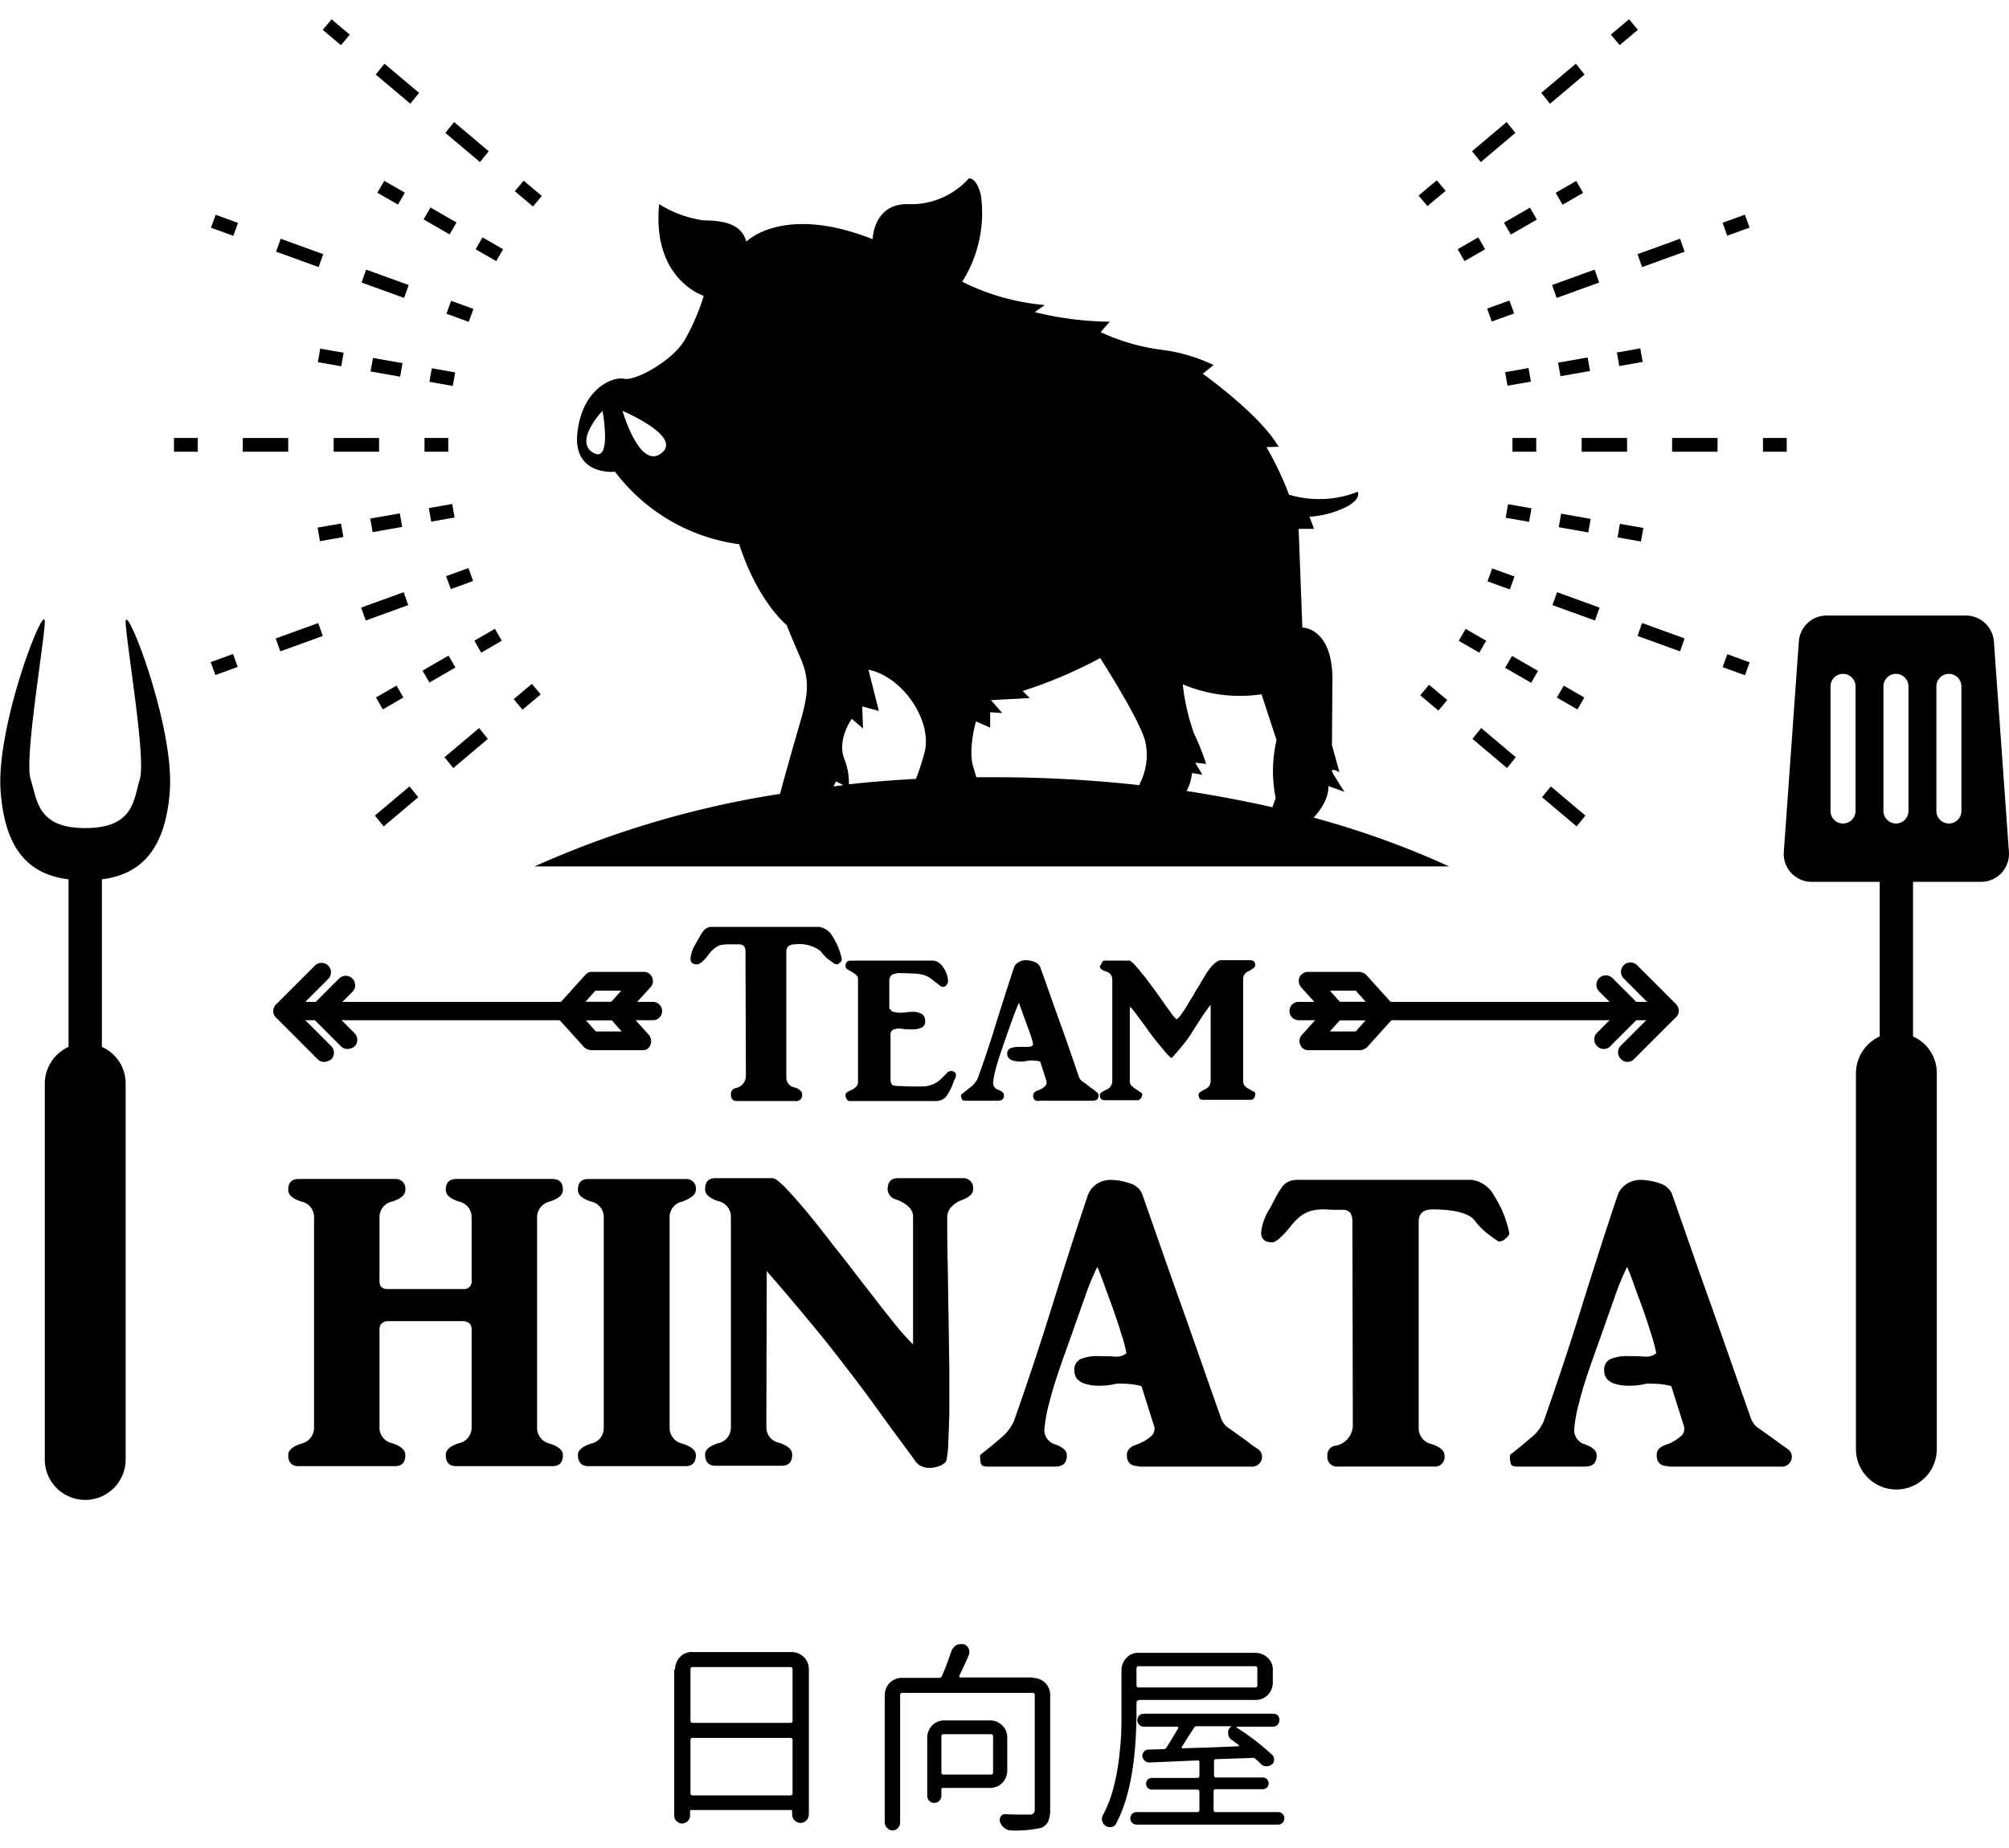 <svg xmlns="http://www.w3.org/2000/svg" viewBox="0 0 200 184"><defs><style>.a{fill-rule:evenodd;}</style></defs><title>hinata_logo</title><path d="M83.094,95.977c-.332-.249-.581-.415-.788-.581a6.082,6.082,0,0,1-.622-.705,3.54,3.54,0,0,0-2.573-.664c-.539,0-.83.249-.83.747v12.532a.959.959,0,0,0,.788.954c.539.166.788.415.788.705a.592.592,0,0,1-.664.664H73.384c-.415,0-.622-.207-.622-.664a.592.592,0,0,1,.456-.622,1.245,1.245,0,0,0,1.037-1.286l-.042-12.283a.942.942,0,0,0-.124-.539.655.655,0,0,0-.539-.207H72.637a4.51,4.51,0,0,0-.747.042,1.364,1.364,0,0,0-.664.29,2.504,2.504,0,0,0-.664.664c-.498.664-.913.996-1.162.996-.456,0-.664-.207-.664-.581a3.423,3.423,0,0,1,.539-1.494c.124-.249.249-.456.373-.664a6.143,6.143,0,0,1,.332-.539,1.344,1.344,0,0,1,.373-.332,1.205,1.205,0,0,1,.581-.124H81.517a1.848,1.848,0,0,1,1.369.954,6.502,6.502,0,0,1,.913,2.241.374.374,0,0,1-.042.207.5.5,0,0,1-.207.207.359.359,0,0,1-.249.124A.555.555,0,0,0,83.094,95.977Z"/><path d="M88.738,100.666a2.167,2.167,0,0,0,.871.166,3.583,3.583,0,0,0,.622-.042,4.302,4.302,0,0,1,.664-.041,1.686,1.686,0,0,1,.871.207.78.78,0,0,1,.332.705.63.63,0,0,1-.373.664,2.074,2.074,0,0,1-.954.166,5.57,5.57,0,0,1-.871-.042,3.383,3.383,0,0,0-.415-.042,3.064,3.064,0,0,0-.498.083.52.52,0,0,0-.332.539v4.399c0,.332.083.539.207.622a2.021,2.021,0,0,0,.622.083c.29,0,.664.042,1.12.042h1.286a2.462,2.462,0,0,0,.954-.207,2.552,2.552,0,0,0,.788-.498l.622-.622a.608.608,0,0,1,.332-.207.682.682,0,0,1,.415.083.377.377,0,0,1,.166.332,1.352,1.352,0,0,1-.124.415,4.83,4.83,0,0,0-.249.622,4.955,4.955,0,0,1-.332.664,2.582,2.582,0,0,1-.332.498,1.714,1.714,0,0,1-.456.29c-.207.042-.332.083-.373.083H84.671a.405.405,0,0,1-.373-.166.745.745,0,0,1-.124-.456c0-.124.083-.207.207-.29s.29-.124.415-.207a1.49,1.49,0,0,0,.415-.29.687.687,0,0,0,.207-.498V97.513a.535.535,0,0,0-.207-.456,2.52,2.52,0,0,0-.415-.29,3.651,3.651,0,0,1-.415-.249.37.37,0,0,1-.207-.332c0-.332.166-.539.498-.539h8.216a1.101,1.101,0,0,1,.581.207,1.769,1.769,0,0,1,.456.498,3.309,3.309,0,0,1,.332.664,2.35,2.35,0,0,1,.124.747.701.701,0,0,1-.083.207.414.414,0,0,1-.166.207c-.083.042-.124.083-.207.083a.447.447,0,0,1-.29-.083c-.373-.29-.705-.539-.913-.705a2.307,2.307,0,0,0-.705-.373,4.522,4.522,0,0,0-.913-.166c-.332,0-.788-.042-1.411-.042a1.608,1.608,0,0,0-.954.207.789.789,0,0,0-.207.539v2.78C88.738,100.583,88.738,100.625,88.738,100.666Z"/><path d="M103.428,109.63c-.373,0-.581-.166-.581-.539,0-.207.124-.373.415-.498a2.08,2.08,0,0,0,.747-.415.544.544,0,0,0,.166-.539l-.622-1.95a3.84,3.84,0,0,0-1.203-.083,3.014,3.014,0,0,1-1.494,0c-.373-.124-.581-.332-.581-.664a.556.556,0,0,1,.332-.581,2.524,2.524,0,0,1,.913-.124h.747c.29,0,.456-.042.581-.207a3.824,3.824,0,0,0-.207-.83c-.124-.415-.29-.83-.456-1.286s-.332-.871-.456-1.286a7.194,7.194,0,0,1-.29-.788c-.166.373-.373.871-.622,1.577-.249.664-.539,1.494-.871,2.448-.373,1.079-.664,1.95-.83,2.614a7.173,7.173,0,0,0-.249,1.328.7.7,0,0,0,.539.705c.373.166.539.332.539.539,0,.373-.207.539-.581.539H96.083c-.166,0-.29-.042-.332-.166a1.041,1.041,0,0,1-.083-.415c.373-.29.705-.581,1.037-.83a2.591,2.591,0,0,0,.622-.788c.664-1.826,1.286-3.693,1.826-5.478.581-1.826,1.162-3.693,1.784-5.561a.981.981,0,0,1,.456-.539,1.378,1.378,0,0,1,.664-.207,2.51,2.51,0,0,1,.913.166,1.013,1.013,0,0,1,.581.498c.664,1.826,1.286,3.652,1.95,5.478s1.286,3.652,1.909,5.478a.969.969,0,0,0,.415.498c.207.124.456.332.83.622a5.184,5.184,0,0,1,.498.373c.166.124.207.207.207.332,0,.373-.166.539-.539.539h-5.395Z"/><path d="M120.483,100.085c-.249.332-.539.747-.83,1.162-.29.456-.581.913-.913,1.411a10.855,10.855,0,0,1-.996,1.411c-.373.456-.747.913-1.12,1.286a4.921,4.921,0,0,1-.664-.664c-.249-.29-.539-.664-.83-.996-.29-.373-.581-.747-.871-1.162s-.539-.747-.788-1.079-.456-.622-.622-.83a4.369,4.369,0,0,0-.332-.373,1.797,1.797,0,0,0-.042.207v7.262a.576.576,0,0,0,.207.415,2.586,2.586,0,0,0,.498.373l.373.249a.3.3,0,0,1,.166.249.782.782,0,0,1-.166.373.405.405,0,0,1-.373.166h-3.195c-.332,0-.498-.166-.498-.539q0-.187.622-.498a.947.947,0,0,0,.622-.788V97.513a.823.823,0,0,0-.622-.788c-.415-.124-.622-.29-.622-.539a.904.904,0,0,0,.207-.332.312.312,0,0,1,.29-.207h2.49a2.749,2.749,0,0,1,.664.622c.29.29.539.664.871,1.037.29.415.622.83.954,1.286s.622.871.913,1.286.539.747.747,1.037a4.561,4.561,0,0,0,.498.581,1.793,1.793,0,0,0,.415-.415c.166-.249.373-.498.581-.871.207-.332.415-.705.664-1.079a11.412,11.412,0,0,1,.622-1.037c.166-.332.332-.581.456-.788s.166-.29.166-.29c.622-.954,1.162-1.411,1.535-1.411h2.905c.332,0,.498.166.498.539,0,.124-.207.29-.622.539a.816.816,0,0,0-.581.788V107.679c0,.332.207.581.664.788a1.682,1.682,0,0,0,.373.207.278.278,0,0,1,.166.29.669.669,0,0,1-.124.373.405.405,0,0,1-.373.166h-4.689c-.332,0-.456-.166-.456-.539q0-.187.622-.498a.893.893,0,0,0,.581-.788v-7.594Z"/><path d="M38.609,128.345h7.511a.745.745,0,0,0,.83-.83v-6.308a1.576,1.576,0,0,0-1.286-1.577c-.871-.29-1.286-.664-1.286-1.162,0-.705.332-1.079,1.037-1.079h9.586c.705,0,1.037.373,1.037,1.079,0,.498-.415.871-1.286,1.162a1.618,1.618,0,0,0-1.286,1.577v20.956a1.607,1.607,0,0,0,1.286,1.577c.871.29,1.286.664,1.286,1.12,0,.747-.332,1.12-1.037,1.12H45.415c-.705,0-1.037-.373-1.037-1.12,0-.498.415-.871,1.286-1.162a1.565,1.565,0,0,0,1.286-1.535v-9.835c0-.456-.29-.747-.83-.788h-7.511c-.539.042-.83.332-.83.788v9.835a1.565,1.565,0,0,0,1.286,1.535c.83.29,1.286.664,1.286,1.162,0,.747-.332,1.12-1.037,1.12H29.729c-.705,0-1.037-.373-1.037-1.12,0-.456.415-.83,1.286-1.12a1.618,1.618,0,0,0,1.286-1.577v-20.956a1.576,1.576,0,0,0-1.286-1.577c-.871-.29-1.286-.664-1.286-1.162,0-.705.332-1.079,1.037-1.079h9.586a.953.953,0,0,1,1.037,1.079c0,.498-.415.871-1.286,1.162a1.576,1.576,0,0,0-1.286,1.577V127.515C37.779,128.096,38.028,128.345,38.609,128.345Z"/><path d="M58.57,145.981c-.664,0-1.037-.373-1.037-1.12,0-.456.415-.83,1.286-1.12a1.576,1.576,0,0,0,1.286-1.577v-20.956a1.576,1.576,0,0,0-1.286-1.577c-.871-.29-1.286-.664-1.286-1.162,0-.705.332-1.079,1.037-1.079h9.669a.953.953,0,0,1,1.037,1.079c0,.456-.456.83-1.328,1.162a1.576,1.576,0,0,0-1.286,1.577v20.956a1.607,1.607,0,0,0,1.286,1.577c.871.29,1.328.664,1.328,1.12,0,.747-.332,1.12-1.037,1.12Z"/><path d="M94.299,121.249c0,1.245,0,2.697.042,4.357s.042,3.361.083,5.146.042,3.527.083,5.27v4.731c-.042,1.411-.083,2.531-.124,3.444-.083.913-.166,1.369-.29,1.411a1.563,1.563,0,0,1-.622.373,2.683,2.683,0,0,1-.83.166,1.84,1.84,0,0,1-.83-.124,1.357,1.357,0,0,1-.622-.456c-1.079-1.494-2.241-3.029-3.403-4.648s-2.365-3.237-3.61-4.855-2.531-3.237-3.859-4.814c-1.328-1.618-2.656-3.154-3.984-4.689l-.042,15.561a1.565,1.565,0,0,0,1.286,1.535c.871.29,1.286.664,1.286,1.162,0,.747-.332,1.12-1.037,1.12h-6.598c-.664,0-1.037-.373-1.037-1.12,0-.456.415-.83,1.286-1.12a1.576,1.576,0,0,0,1.286-1.577v-20.956a1.576,1.576,0,0,0-1.286-1.577c-.83-.29-1.286-.664-1.286-1.162,0-.747.332-1.12,1.037-1.12h5.685c.249,0,.664.332,1.286.954.622.664,1.328,1.452,2.158,2.448s1.701,2.116,2.697,3.403c.996,1.245,1.95,2.49,2.905,3.735.954,1.203,1.826,2.365,2.697,3.444a26.795,26.795,0,0,0,2.241,2.573v-12.74c0-.705-.581-1.286-1.701-1.701a1.078,1.078,0,0,1-.83-.996c0-.747.332-1.12,1.037-1.12h6.391a.978.978,0,0,1,1.079,1.12c0,.456-.415.83-1.286,1.12C94.755,119.963,94.299,120.46,94.299,121.249Z"/><path d="M113.346,145.981c-.788,0-1.162-.373-1.162-1.12q0-.685.871-.996a4.261,4.261,0,0,0,1.494-.83.958.958,0,0,0,.332-1.079l-1.245-3.942a6.248,6.248,0,0,0-1.162-.207,12.084,12.084,0,0,0-1.286-.042,7.272,7.272,0,0,1-1.66.207,4.701,4.701,0,0,1-1.411-.166,1.716,1.716,0,0,1-.913-.539,1.366,1.366,0,0,1-.249-.788,1.165,1.165,0,0,1,.622-1.162,4.382,4.382,0,0,1,1.867-.29c.456,0,.954,0,1.494.042a1.61,1.61,0,0,0,1.203-.332,13.812,13.812,0,0,0-.456-1.743c-.249-.83-.539-1.701-.871-2.656-.332-.913-.664-1.784-.954-2.614-.29-.788-.498-1.328-.622-1.577a25.005,25.005,0,0,0-1.286,3.154c-.498,1.369-1.079,3.071-1.784,5.021-.788,2.199-1.369,3.942-1.701,5.312a14.243,14.243,0,0,0-.498,2.739,1.483,1.483,0,0,0,1.12,1.452c.747.29,1.12.622,1.12,1.079,0,.747-.373,1.12-1.162,1.12H98.324c-.373,0-.622-.083-.664-.29a2.569,2.569,0,0,1-.083-.871c.747-.581,1.411-1.12,2.075-1.701a4.623,4.623,0,0,0,1.286-1.66c1.328-3.776,2.573-7.511,3.735-11.246s2.365-7.511,3.652-11.329a2.332,2.332,0,0,1,.913-1.079,2.612,2.612,0,0,1,1.369-.373,6.086,6.086,0,0,1,1.826.332,1.942,1.942,0,0,1,1.245.996c1.328,3.776,2.614,7.511,3.942,11.204,1.328,3.735,2.614,7.469,3.942,11.204a1.985,1.985,0,0,0,.83,1.037q.622.436,1.743,1.245a12.617,12.617,0,0,0,1.037.747.93.93,0,0,1,.456.664.99.99,0,0,1-1.12,1.12H113.346Z"/><path d="M149.116,123.573c-.539-.373-.996-.705-1.286-.954a7.101,7.101,0,0,1-1.037-1.12c-.581-.705-1.992-1.079-4.191-1.079-.913,0-1.369.415-1.369,1.203V142.205a1.607,1.607,0,0,0,1.286,1.577c.871.29,1.286.664,1.286,1.162a.965.965,0,0,1-1.079,1.079h-9.544a.953.953,0,0,1-1.037-1.079.918.918,0,0,1,.788-.996,2.094,2.094,0,0,0,1.743-2.158l-.042-20.168a1.686,1.686,0,0,0-.207-.871,1.054,1.054,0,0,0-.871-.29c-.581,0-1.079,0-1.535-.042a5.878,5.878,0,0,0-1.245.083,3.198,3.198,0,0,0-1.12.456,5.334,5.334,0,0,0-1.12,1.079c-.871,1.079-1.494,1.66-1.909,1.66-.705,0-1.079-.332-1.079-.996a5.598,5.598,0,0,1,.913-2.448c.207-.415.415-.788.581-1.12a8.004,8.004,0,0,1,.539-.871,1.664,1.664,0,0,1,.622-.581,2.164,2.164,0,0,1,.954-.207h17.346a2.988,2.988,0,0,1,2.241,1.577,10.864,10.864,0,0,1,1.494,3.652.345.345,0,0,1-.083.332,1.263,1.263,0,0,1-.332.332.66.66,0,0,1-.415.207C149.324,123.656,149.199,123.614,149.116,123.573Z"/><path d="M166.089,145.981c-.788,0-1.162-.373-1.162-1.12q0-.685.871-.996a4.261,4.261,0,0,0,1.494-.83.958.958,0,0,0,.332-1.079l-1.245-3.942a6.248,6.248,0,0,0-1.162-.207,12.084,12.084,0,0,0-1.286-.042,7.272,7.272,0,0,1-1.66.207,4.878,4.878,0,0,1-1.411-.166,1.716,1.716,0,0,1-.913-.539,1.366,1.366,0,0,1-.249-.788,1.165,1.165,0,0,1,.622-1.162,4.382,4.382,0,0,1,1.867-.29c.456,0,.954,0,1.494.042a1.61,1.61,0,0,0,1.203-.332,13.81,13.81,0,0,0-.456-1.743c-.249-.83-.539-1.701-.871-2.656-.332-.913-.664-1.784-.954-2.614-.29-.788-.498-1.328-.622-1.577a24.999,24.999,0,0,0-1.286,3.154c-.498,1.369-1.079,3.071-1.784,5.021-.788,2.199-1.369,3.942-1.701,5.312a14.243,14.243,0,0,0-.498,2.739,1.483,1.483,0,0,0,1.12,1.452c.747.29,1.12.622,1.12,1.079,0,.747-.373,1.12-1.162,1.12h-6.723c-.373,0-.622-.083-.664-.29a2.569,2.569,0,0,1-.083-.871c.747-.581,1.411-1.12,2.075-1.701a4.2,4.2,0,0,0,1.286-1.66c1.328-3.776,2.573-7.511,3.735-11.246s2.365-7.511,3.652-11.329a2.332,2.332,0,0,1,.913-1.079,2.612,2.612,0,0,1,1.369-.373,6.086,6.086,0,0,1,1.826.332,1.942,1.942,0,0,1,1.245.996c1.328,3.776,2.614,7.511,3.942,11.204,1.328,3.735,2.614,7.469,3.942,11.204a1.985,1.985,0,0,0,.83,1.037q.622.436,1.743,1.245c.373.29.747.539,1.037.747a.93.93,0,0,1,.456.664.99.99,0,0,1-1.12,1.12H166.089Z"/><path class="a" d="M77.658,79.046a95.223,95.223,0,0,0-24.442,7.221H144.261a86.9,86.9,0,0,0-13.487-4.855c1.701-1.867,1.452-3.154,1.452-3.154l1.618.581s-.788-1.203-1.162-1.867.664-.083.664-.083l-.747-2.697.042-5.976c.207-5.768-2.988-5.727-2.988-5.727l-.373-9.835h1.535l-.456-1.203a9.653,9.653,0,0,0,3.444-.871c1.784-.83,1.369-1.618,1.369-1.618a10.451,10.451,0,0,1-6.847.29,32.999,32.999,0,0,0-2.241-4.731l1.203-.042c-1.909-3.278-7.552-7.262-7.552-7.262l1.079-.871a16.745,16.745,0,0,0-5.312-1.535,20.706,20.706,0,0,1-5.934-1.743l.913-1.037a32.312,32.312,0,0,1-7.469-.954l.996-.705a22.574,22.574,0,0,1-8.216-2.324A12.827,12.827,0,0,0,97.66,19.498c-.415-1.867-1.203-1.743-1.203-1.743A7.724,7.724,0,0,1,90.398,20.328c-3.444-.083-3.527,3.486-3.527,3.486-8.922-3.527-12.574.249-12.574.249-.456-1.784-2.324-2.116-4.233-2.116A11.25,11.25,0,0,1,65.624,20.328c-.747,7.511,4.44,9.129,4.44,9.129a22.588,22.588,0,0,1-1.784,4.191c-1.203,2.282-5.104,4.316-6.142,4.067-.996-.249-4.108.83-4.648,5.27s3.735,3.984,3.735,3.984a18.587,18.587,0,0,0,12.366,7.22c1.867,5.768,4.731,8.05,4.731,8.05s.249.705,1.369,3.278.622,4.191-.415,7.718C78.613,75.561,77.99,77.76,77.658,79.046ZM59.026,45.06c-1.909-1.162.954-4.15.954-4.15S60.976,46.222,59.026,45.06Zm6.889,0c-2.199,1.909-3.942-4.15-3.942-4.15S67.865,43.4,65.915,45.06Zm59.673,24.068,1.494,4.565a13.489,13.489,0,0,0-.083,5.768l-.332.913c-2.739-.622-5.602-1.162-8.548-1.618a4.212,4.212,0,0,0,.539-1.784l1.037.166-.705-1.203,1.079.124a22.885,22.885,0,0,0-1.203-3.029,21.447,21.447,0,0,1-1.12-4.897A14.624,14.624,0,0,0,125.587,69.129ZM97.162,71.826l1.411.622V70.913l1.203.083-1.12-1.286,3.859-.207-.705-.705a45.165,45.165,0,0,0,7.718-3.278s3.776,5.893,4.44,8.133a6.108,6.108,0,0,1-.456,4.274l-.083.249a129.711,129.711,0,0,0-14.69-.788H97.203c-.083-.249-.166-.539-.249-.83C96.29,74.772,97.162,71.826,97.162,71.826Zm-12.366-.249,1.12.954-.083-2.199,1.66.456-1.037-4.108c3.403.705,6.349,5.021,5.602,8.175a25.343,25.343,0,0,1-.871,2.697c-2.241.124-4.482.29-6.681.539a6.238,6.238,0,0,0-.456-2.531C83.302,73.61,84.796,71.577,84.796,71.577Zm-.83,6.598-.996.124a4.448,4.448,0,0,0,.249-.498Z"/><path d="M65.002,101.579H28.152a.913.913,0,0,1,0-1.826H65.002a.913.913,0,1,1,0,1.826Z"/><path d="M32.26,105.729a.884.884,0,0,1-.664-.29l-4.108-4.108a.927.927,0,0,1,0-1.328l3.859-3.859a.939.939,0,0,1,1.328,1.328l-3.195,3.195,3.486,3.486a.927.927,0,0,1,0,1.328A1.323,1.323,0,0,1,32.26,105.729Z"/><path d="M34.584,104.443a.884.884,0,0,1-.664-.29l-2.78-2.78a.927.927,0,0,1,0-1.328l2.614-2.614a.939.939,0,0,1,1.328,1.328l-1.95,1.95,2.158,2.158a.927.927,0,0,1,0,1.328A1.127,1.127,0,0,1,34.584,104.443Z"/><path d="M61.308,101.579H56.246a.866.866,0,0,1-.83-.539.883.883,0,0,1,.166-.996L58.279,97.056a.855.855,0,0,1,.705-.29h5.104a.866.866,0,0,1,.83.539.883.883,0,0,1-.166.996l-2.697,2.988A1.138,1.138,0,0,1,61.308,101.579ZM58.279,99.753h2.573L61.848,98.633H59.275Z"/><path d="M63.964,104.567H58.86a1.177,1.177,0,0,1-.705-.29l-2.697-2.988a.976.976,0,0,1-.166-.996.954.954,0,0,1,.83-.539h5.063a1.177,1.177,0,0,1,.705.29l2.697,2.988a.976.976,0,0,1,.166.996A.776.776,0,0,1,63.964,104.567Zm-4.648-1.867h2.573l-.996-1.12H58.321Z"/><path d="M166.13,101.579H129.281a.913.913,0,0,1,0-1.826H166.13a.921.921,0,0,1,.913.913A.895.895,0,0,1,166.13,101.579Z"/><path d="M162.022,105.729a.884.884,0,0,1-.664-.29.927.927,0,0,1,0-1.328l3.486-3.486-3.195-3.195a.939.939,0,1,1,1.328-1.328l3.859,3.859a.979.979,0,0,1,.29.664.826.826,0,0,1-.29.664l-4.108,4.108A.933.933,0,0,1,162.022,105.729Z"/><path d="M159.656,104.443a.884.884,0,0,1-.664-.29.927.927,0,0,1,0-1.328l2.158-2.158L159.2,98.716a.939.939,0,1,1,1.328-1.328l2.614,2.614a.979.979,0,0,1,.29.664.826.826,0,0,1-.29.664l-2.78,2.78A.876.876,0,0,1,159.656,104.443Z"/><path d="M138.036,101.579h-5.104a1.177,1.177,0,0,1-.705-.29L129.53,98.301a.976.976,0,0,1-.166-.996.954.954,0,0,1,.83-.539h5.104a1.177,1.177,0,0,1,.705.29l2.697,2.988a.976.976,0,0,1,.166.996A.866.866,0,0,1,138.036,101.579Zm-4.648-1.826h2.573L134.966,98.633h-2.573Z"/><path d="M135.381,104.567h-5.104a.866.866,0,0,1-.83-.539.883.883,0,0,1,.166-.996l2.697-2.988a.855.855,0,0,1,.705-.29h5.104a.866.866,0,0,1,.83.539.883.883,0,0,1-.166.996l-2.697,2.988A1.177,1.177,0,0,1,135.381,104.567Zm-2.988-1.867h2.573l.996-1.12H133.389Z"/><rect x="42.261" y="43.608" width="2.365" height="1.369"/><path d="M24.168,44.977V43.608H28.692v1.369Zm9.046,0V43.608H37.738v1.369Z"/><rect x="17.321" y="43.608" width="2.365" height="1.369"/><rect x="44.575" y="56.923" width="2.365" height="1.369" transform="translate(-16.931 19.103) rotate(-19.981)"/><path d="M27.903,64.854,27.447,63.568l4.233-1.535.456,1.286Zm8.507-3.071-.456-1.286,4.233-1.535.456,1.286Z"/><rect x="21.138" y="65.48" width="2.365" height="1.369" transform="translate(-21.3 11.637) rotate(-20.017)"/><rect x="51.301" y="68.692" width="2.365" height="1.369" transform="translate(-32.323 50) rotate(-40.023)"/><path d="M38.194,82.283,37.323,81.204l3.444-2.905.871,1.079Zm6.93-5.81L44.253,75.395l3.444-2.905.871,1.079Z"/><rect x="51.913" y="18.091" width="1.369" height="2.365" transform="translate(4.038 47.203) rotate(-50.03)"/><path d="M47.78,16.137,44.336,13.232l.871-1.079,3.444,2.905Zm-6.93-5.81L37.406,7.422l.871-1.079,3.444,2.905Z"/><rect x="32.791" y="2.028" width="1.369" height="2.365" transform="translate(9.489 26.781) rotate(-49.977)"/><rect x="45.105" y="29.816" width="1.369" height="2.365" transform="translate(1.031 63.469) rotate(-70.056)"/><path d="M40.228,29.665l-4.233-1.535.456-1.286,4.233,1.535Zm-8.507-3.071-4.233-1.535.456-1.286,4.233,1.535Z"/><rect x="21.664" y="21.251" width="1.369" height="2.365" transform="translate(-6.379 35.753) rotate(-69.983)"/><rect x="42.792" y="50.373" width="2.365" height="1.369" transform="translate(-8.166 8.373) rotate(-9.957)"/><rect x="36.954" y="51.364" width="2.988" height="1.369" transform="translate(-8.461 7.474) rotate(-10.009)"/><rect x="31.718" y="52.32" width="2.365" height="1.369" transform="translate(-8.683 6.499) rotate(-9.974)"/><rect x="47.406" y="63.11" width="2.365" height="1.369" transform="translate(-25.398 32.865) rotate(-30.018)"/><rect x="42.207" y="65.932" width="2.988" height="1.369" transform="translate(-27.454 30.776) rotate(-30.001)"/><rect x="37.61" y="68.762" width="2.365" height="1.369" transform="translate(-29.545 28.732) rotate(-30.026)"/><rect x="48.033" y="23.635" width="1.369" height="2.365" transform="translate(2.86 54.589) rotate(-59.986)"/><rect x="43.122" y="20.505" width="1.369" height="2.988" transform="translate(2.857 48.946) rotate(-60.012)"/><rect x="38.251" y="18.004" width="1.369" height="2.365" transform="translate(2.85 43.309) rotate(-59.994)"/><rect x="43.348" y="36.366" width="1.369" height="2.365" transform="translate(-0.605 74.376) rotate(-79.979)"/><rect x="37.797" y="35.079" width="1.369" height="2.988" transform="translate(-4.213 68.125) rotate(-80.008)"/><rect x="32.241" y="34.409" width="1.369" height="2.365" transform="translate(-7.841 61.838) rotate(-80.003)"/><rect x="150.569" y="43.608" width="2.365" height="1.369"/><path d="M170.985,44.977H166.462V43.608h4.523Zm-9.005,0h-4.523V43.608h4.523Z"/><rect x="175.508" y="43.608" width="2.365" height="1.369"/><rect x="148.744" y="56.461" width="1.369" height="2.365" transform="translate(44.205 178.391) rotate(-70.025)"/><path d="M167.25,64.854l-4.233-1.535.456-1.286L167.707,63.568ZM158.785,61.784l-4.233-1.535.456-1.286,4.233,1.535Z"/><rect x="172.15" y="65.001" width="1.369" height="2.365" transform="translate(51.577 206) rotate(-70.019)"/><rect x="142.003" y="68.226" width="1.369" height="2.365" transform="matrix(0.643, -0.766, 0.766, 0.643, -2.185, 134.134)"/><path d="M156.959,82.283l-3.444-2.905.871-1.079,3.444,2.905Zm-6.93-5.81-3.444-2.905.871-1.079,3.444,2.905Z"/><rect x="141.387" y="18.552" width="2.365" height="1.369" transform="translate(20.96 96.096) rotate(-39.978)"/><path d="M147.415,16.137l-.871-1.079,3.444-2.905.871,1.079Zm6.889-5.81-.871-1.079,3.444-2.905.871,1.079Z"/><rect x="160.526" y="2.52" width="2.365" height="1.369" transform="translate(35.878 104.824) rotate(-40.059)"/><rect x="148.207" y="30.283" width="2.365" height="1.369" transform="translate(-1.601 52.83) rotate(-19.95)"/><path d="M154.967,29.665l-.456-1.286,4.233-1.535L159.2,28.129Zm8.507-3.071-.456-1.286,4.233-1.535.456,1.286Z"/><rect x="171.645" y="21.736" width="2.365" height="1.369" transform="translate(2.766 60.513) rotate(-20.017)"/><rect x="150.493" y="49.897" width="1.369" height="2.365" transform="translate(74.745 191.157) rotate(-80.05)"/><rect x="156.079" y="50.585" width="1.369" height="2.988" transform="translate(78.276 197.429) rotate(-80.008)"/><rect x="161.628" y="51.855" width="1.369" height="2.365" transform="translate(81.965 203.711) rotate(-80.026)"/><rect x="145.903" y="62.619" width="1.369" height="2.365" transform="translate(18.094 158.923) rotate(-60.033)"/><rect x="150.79" y="65.151" width="1.369" height="2.988" transform="translate(18.034 164.52) rotate(-60.007)"/><rect x="155.672" y="68.27" width="1.369" height="2.365" transform="translate(18.02 170.121) rotate(-59.994)"/><rect x="145.298" y="24.13" width="2.365" height="1.369" transform="translate(7.188 76.485) rotate(-29.967)"/><rect x="149.865" y="21.33" width="2.988" height="1.369" transform="translate(9.272 78.631) rotate(-30.001)"/><rect x="155.054" y="18.515" width="2.365" height="1.369" transform="translate(11.333 80.693) rotate(-30.001)"/><rect x="149.939" y="36.84" width="2.365" height="1.369" transform="translate(-4.219 26.79) rotate(-9.992)"/><rect x="155.206" y="35.841" width="2.988" height="1.369" transform="translate(-3.961 27.742) rotate(-9.992)"/><rect x="161.064" y="34.881" width="2.365" height="1.369" transform="translate(-3.714 28.791) rotate(-10.027)"/><path d="M182.231,80.748V68.34a1.245,1.245,0,1,1,2.49,0V80.748a1.245,1.245,0,1,1-2.49,0m5.27,0V68.34a1.245,1.245,0,1,1,2.49,0V80.748a1.245,1.245,0,0,1-2.49,0m5.27,0V68.34a1.245,1.245,0,1,1,2.49,0V80.748a1.245,1.245,0,0,1-2.49,0M181.857,61.286A2.776,2.776,0,0,0,179.077,63.9l-1.494,20.915a2.78,2.78,0,0,0,2.78,2.988h6.764v15.395a4.048,4.048,0,0,0-2.365,3.652v37.43a4.025,4.025,0,0,0,8.05,0v-37.43a3.98,3.98,0,0,0-2.365-3.652V87.802h6.764a2.78,2.78,0,0,0,2.78-2.988L198.498,63.9a2.806,2.806,0,0,0-2.78-2.614Z"/><path d="M12.508,62.033c.166,2.656,2.033,13.528,1.411,15.561s-.581,4.855-5.436,4.855c-4.814,0-4.772-2.822-5.436-4.855-.622-2.033,1.245-12.906,1.411-15.561S-.398,72.116.059,78.714c.415,5.851,2.78,8.341,6.764,8.839v16.682a4.048,4.048,0,0,0-2.365,3.652v37.43a4.025,4.025,0,1,0,8.05,0v-37.43a3.98,3.98,0,0,0-2.365-3.652V87.553c3.942-.498,6.349-3.029,6.764-8.839.415-5.976-3.693-17.014-4.316-17.014-.083,0-.083.083-.083.332"/><path d="M67.201,166.232a1.757,1.757,0,0,1,.498-1.245,1.544,1.544,0,0,1,1.245-.498h9.835a1.757,1.757,0,0,1,1.245.498,1.689,1.689,0,0,1,.498,1.245v14.441a.819.819,0,0,1-.249.581.753.753,0,0,1-.581.249.819.819,0,0,1-.581-.249.753.753,0,0,1-.249-.581v-.332a.11.11,0,0,0-.124-.124h-9.918a.11.11,0,0,0-.124.124v.456a.789.789,0,0,1-1.577,0V166.232Zm11.702-.042a.196.196,0,0,0-.207-.207H68.944a.196.196,0,0,0-.207.207V171.336a.196.196,0,0,0,.207.207h9.752a.196.196,0,0,0,.207-.207ZM68.736,178.556a.196.196,0,0,0,.207.207h9.752a.196.196,0,0,0,.207-.207v-5.312a.196.196,0,0,0-.207-.207H68.944a.196.196,0,0,0-.207.207Z"/><path d="M102.805,167.062a1.757,1.757,0,0,1,1.245.498,1.689,1.689,0,0,1,.498,1.245v11.37a2.988,2.988,0,0,1-.207,1.203,1.318,1.318,0,0,1-.705.622,11.847,11.847,0,0,1-2.988.249,1.018,1.018,0,0,1-.664-.249,1.164,1.164,0,0,1-.415-.581.609.609,0,0,1,.042-.539.521.521,0,0,1,.456-.249c.622.041,1.162.041,1.618.041h.788a.551.551,0,0,0,.415-.124.507.507,0,0,0,.124-.373v-11.412a.196.196,0,0,0-.207-.207H89.817a.196.196,0,0,0-.207.207v12.698a.789.789,0,0,1-.207.539.73.73,0,0,1-.539.249.669.669,0,0,1-.539-.249.731.731,0,0,1-.249-.539V168.805a1.757,1.757,0,0,1,.498-1.245,1.689,1.689,0,0,1,1.245-.498h3.652a.313.313,0,0,0,.29-.166c.373-.83.664-1.66.954-2.49a1.248,1.248,0,0,1,.456-.581.986.986,0,0,1,.498-.124h.249a.802.802,0,0,1,.581.747.914.914,0,0,1-.042.332c-.373.871-.705,1.535-.954,2.075v.124c0,.041.042.042.083.042h7.22Zm-2.531,9.212a1.757,1.757,0,0,1-.498,1.245,1.689,1.689,0,0,1-1.245.498H93.884c-.124,0-.166.041-.166.166v.622a.705.705,0,0,1-1.411,0v-5.768a1.757,1.757,0,0,1,.498-1.245,1.689,1.689,0,0,1,1.245-.498h4.482a1.757,1.757,0,0,1,1.245.498,1.689,1.689,0,0,1,.498,1.245v3.237Zm-1.411-3.403a.196.196,0,0,0-.207-.207H93.925a.196.196,0,0,0-.207.207v3.61a.196.196,0,0,0,.207.207h4.731a.196.196,0,0,0,.207-.207Z"/><path d="M113.346,169.303a.196.196,0,0,0-.207.207v.788c0,4.938-.664,8.714-2.033,11.287a.642.642,0,0,1-.456.332h-.166a.701.701,0,0,1-.415-.124.738.738,0,0,1-.332-.456.451.451,0,0,1-.042-.207,1.212,1.212,0,0,1,.083-.373,11.143,11.143,0,0,0,.996-2.49,21.257,21.257,0,0,0,.581-2.822c.124-.954.207-1.867.249-2.614s.042-1.618.042-2.531V166.315a1.757,1.757,0,0,1,.498-1.245,1.544,1.544,0,0,1,1.245-.498h11.578a1.757,1.757,0,0,1,1.245.498,1.544,1.544,0,0,1,.498,1.245v1.203a1.757,1.757,0,0,1-.498,1.245,1.689,1.689,0,0,1-1.245.498h-11.619Zm7.469,10.914a.196.196,0,0,0,.207.207h6.183a.624.624,0,0,1,.456.166.623.623,0,0,1-.456,1.079h-14.026a.624.624,0,0,1-.456-.166.623.623,0,0,1,.456-1.079h6.017a.196.196,0,0,0,.207-.207v-1.826a.196.196,0,0,0-.207-.207H114.715a.624.624,0,0,1-.456-.166.602.602,0,0,1,0-.83.567.567,0,0,1,.456-.166h4.482a.196.196,0,0,0,.207-.207v-1.328c0-.083,0-.124-.042-.166a.152.152,0,0,0-.124-.042l-4.772.207a.725.725,0,0,1-.498-.166.82.82,0,0,1-.249-.456.624.624,0,0,1,.166-.456.576.576,0,0,1,.415-.207l1.535-.042a.349.349,0,0,0,.29-.166c.373-.581.747-1.203,1.162-1.909v-.124c0-.042-.042-.042-.124-.042h-3.278a.646.646,0,0,1-.456-1.12.624.624,0,0,1,.456-.166h12.864a.624.624,0,0,1,.456.166.711.711,0,0,1,0,.913.595.595,0,0,1-.456.207H123.139c-.042,0-.042,0-.042.042v.042a24.238,24.238,0,0,1,3.569,2.739.61.61,0,0,1,.166.498.521.521,0,0,1-.249.456.834.834,0,0,1-.539.166.73.73,0,0,1-.539-.249,6.384,6.384,0,0,0-.539-.498.257.257,0,0,0-.29-.083l-3.61.124a.196.196,0,0,0-.207.207v1.411a.196.196,0,0,0,.207.207h4.606a.624.624,0,0,1,.456.166.602.602,0,0,1,0,.83.567.567,0,0,1-.456.166h-4.648a.196.196,0,0,0-.207.207Zm4.357-14.109a.196.196,0,0,0-.207-.207H113.346a.196.196,0,0,0-.207.207v1.701a.196.196,0,0,0,.207.207h11.619a.196.196,0,0,0,.207-.207Zm-2.614,5.81h0c.042-.042,0-.042,0-.042h-3.403a.278.278,0,0,0-.29.166c-.581.871-.954,1.494-1.203,1.867a.078.078,0,0,0,0,.124c0,.042.042.042.083.042,1.203-.042,3.029-.083,5.519-.207.042,0,.083,0,.083-.042s0-.042-.042-.083c-.207-.166-.456-.332-.664-.498a.748.748,0,0,1-.373-.664A.682.682,0,0,1,122.558,171.917Z"/></svg>
